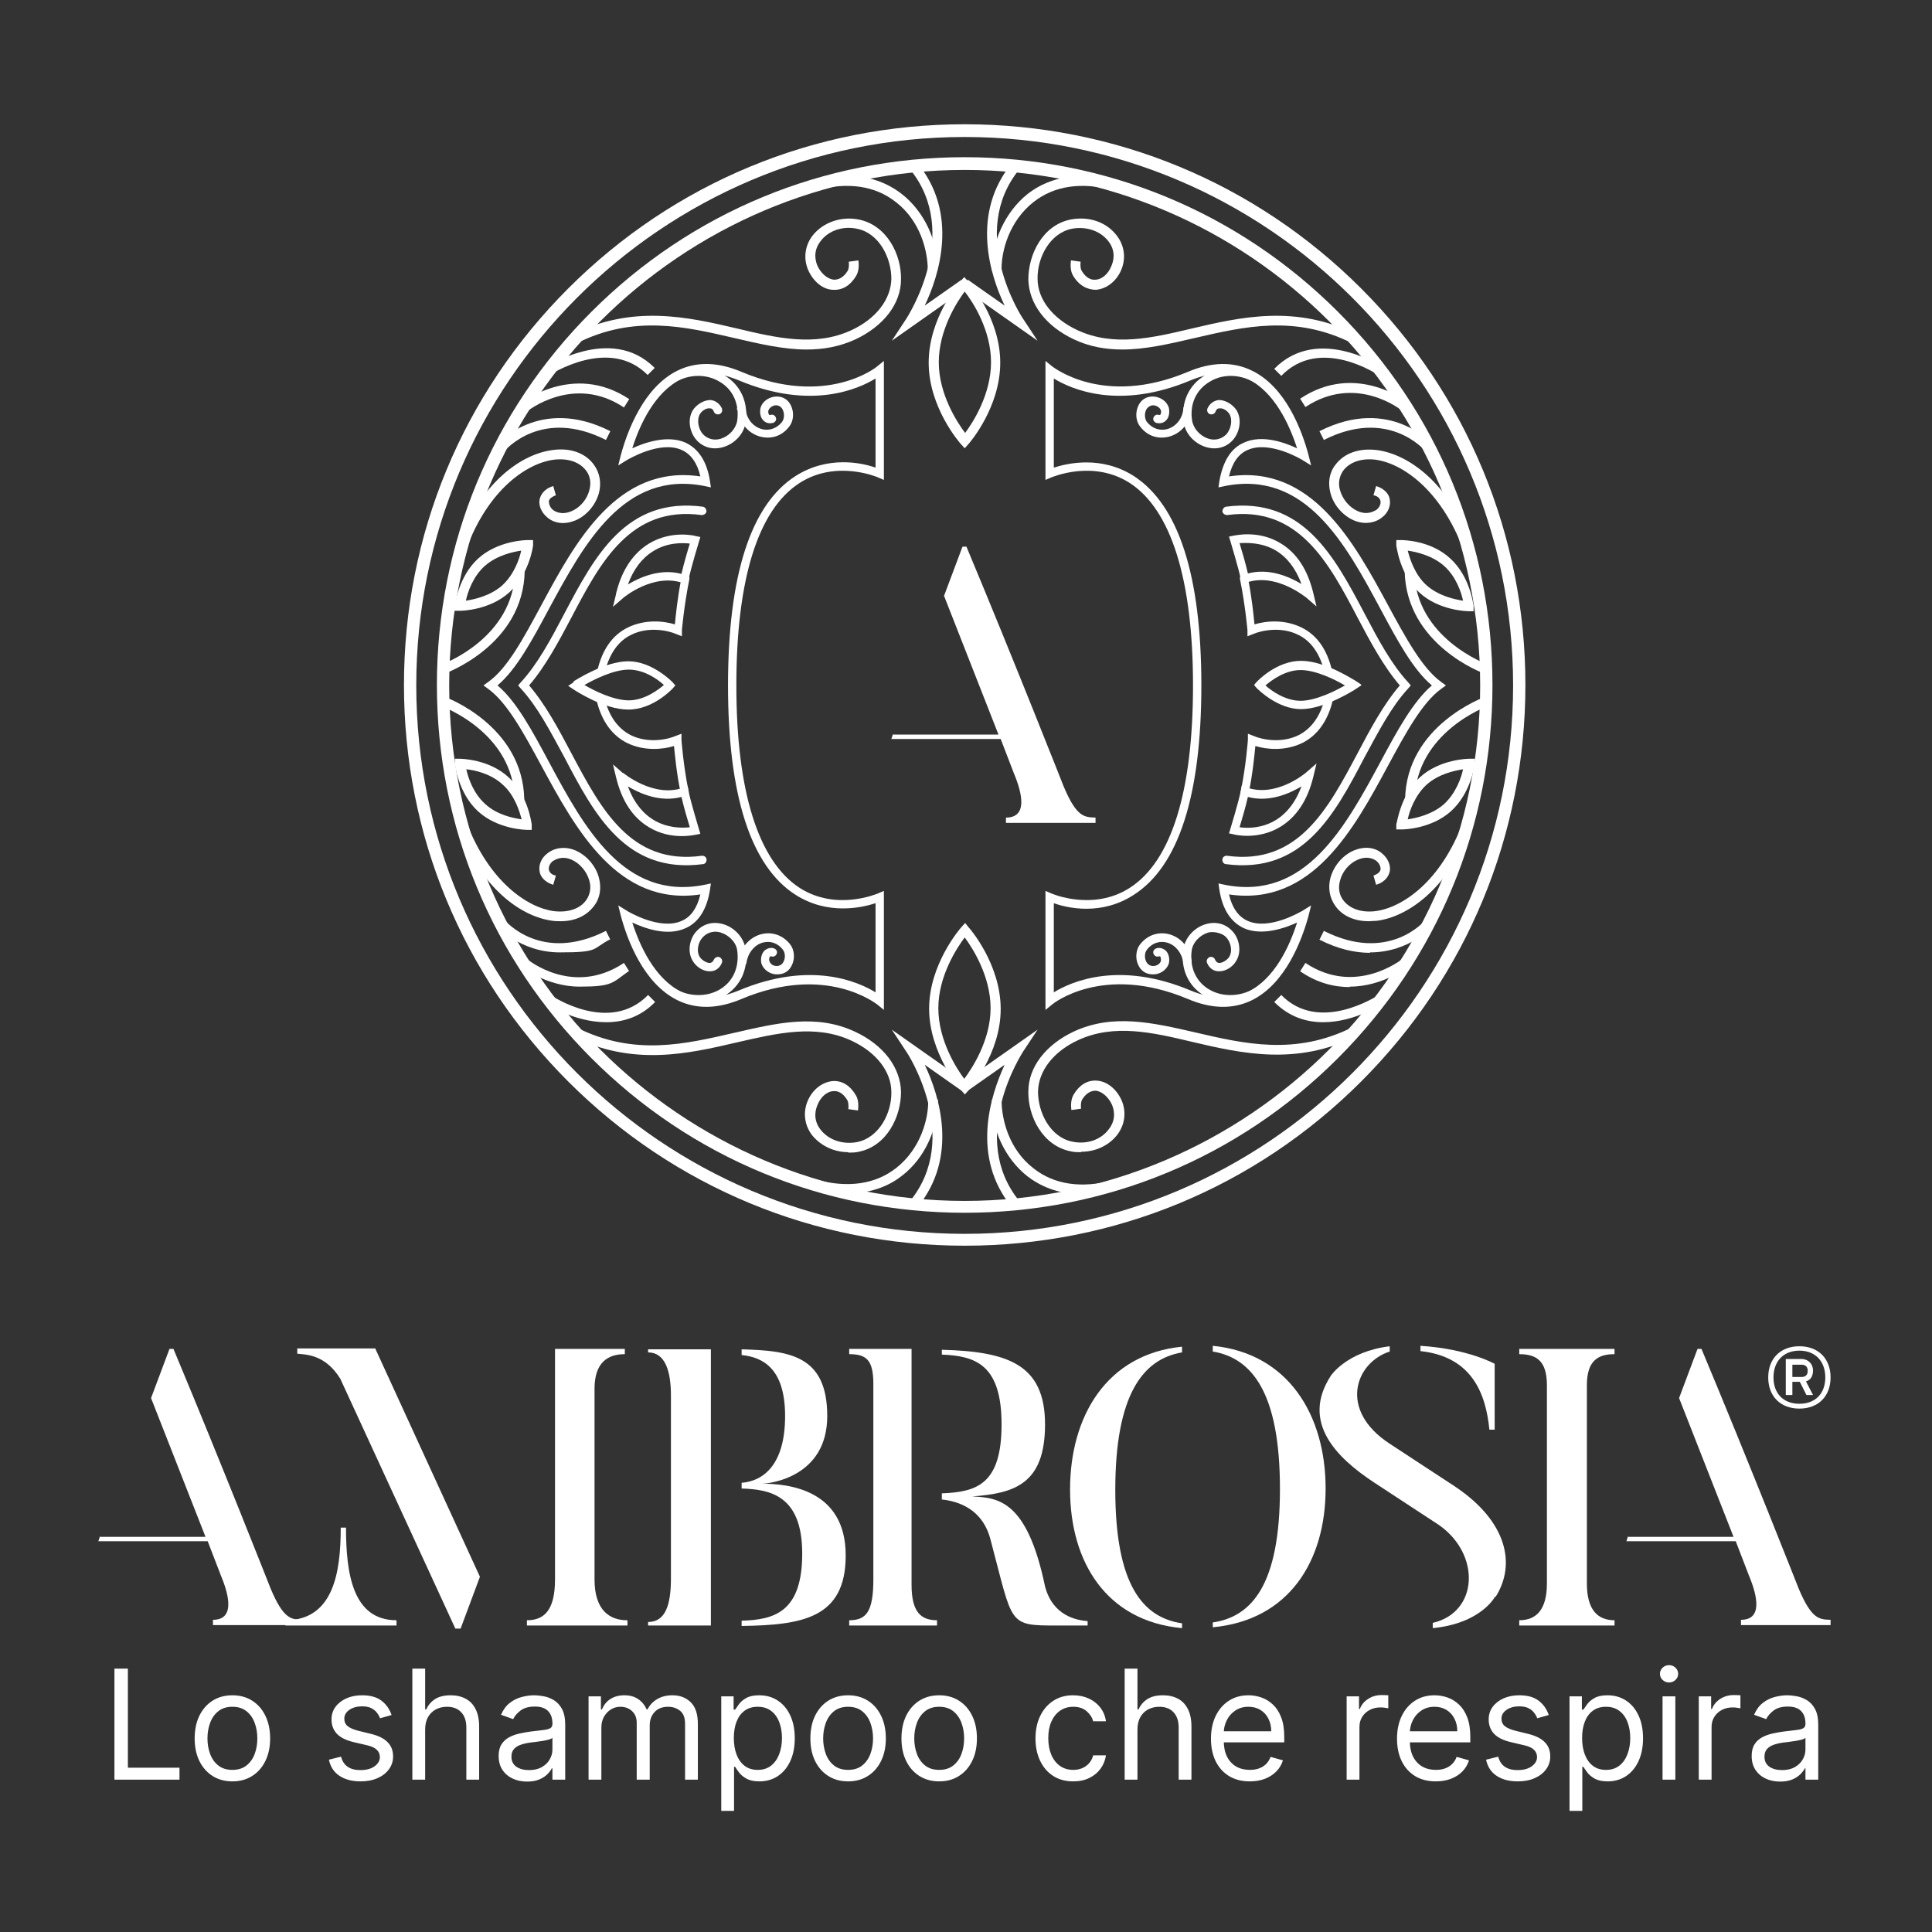 <svg xmlns="http://www.w3.org/2000/svg" fill="none" viewBox="0 0 440 440" height="440" width="440">
<rect x="0" y="0" width="440" height="440" fill="#333333" stroke="none"/>
<path fill="white" d="M213.5 61.6H211.3C211.3 57.1 209.6 50.3 204 46C199.3 42.3 193.1 41.4 185.9 43.3L185.3 41.1C195.2 38.4 201.7 41.3 205.4 44.2C210.5 48.2 213.7 55 213.5 61.6Z" clip-rule="evenodd" fill-rule="evenodd"></path>
<path fill="white" d="M203.1 77.6L206.4 72.6C206.5 72.4 219.2 53.1 207.2 38.5L208.9 37.1C218.4 48.6 213.9 62.7 210.6 69.6L219 63.7L220.3 65.5L203.1 77.6Z" clip-rule="evenodd" fill-rule="evenodd"></path>
<path fill="white" d="M225.9 61.6C225.8 55 229 48.2 234 44.2C237.7 41.3 244.1 38.5 254.1 41.1L253.5 43.3C246.3 41.4 240.1 42.3 235.4 46C229.9 50.3 228 57.1 228.1 61.6H225.9Z" clip-rule="evenodd" fill-rule="evenodd"></path>
<path fill="white" d="M236.3 77.6L219.1 65.5L220.4 63.7L228.8 69.6C225.5 62.7 221 48.6 230.5 37.1L232.2 38.5C220.2 53.1 232.8 72.4 233 72.6L236.3 77.6Z" clip-rule="evenodd" fill-rule="evenodd"></path>
<path fill="white" d="M101.3 153.4L100.6 151.3C100.8 151.3 117.1 145.3 117.3 129.9H119.5C119.3 146.9 101.5 153.3 101.3 153.4Z" clip-rule="evenodd" fill-rule="evenodd"></path>
<path fill="white" d="M106.2 125L104.1 124.2C109.6 109.6 118.9 103.4 125.8 102.5C129.9 101.9 133.4 103.2 135.3 105.9C136.6 107.7 137 110 136.4 112.3C135.6 115.1 133.6 117.4 131.1 118.5C128.7 119.5 126.3 119.3 124.6 117.8C123.3 116.7 122.6 115.1 122.9 113.7C123.1 112.9 123.7 111.4 126 110.7L126.6 112.8C126 113 125.2 113.4 125 114.1C125 114.7 125.2 115.5 125.9 116.1C126.4 116.5 127.9 117.4 130.2 116.4C132.1 115.6 133.7 113.7 134.2 111.7C134.7 110 134.4 108.4 133.5 107.2C132 105.2 129.3 104.3 126.1 104.7C120.1 105.5 111.3 111.3 106.2 125Z" clip-rule="evenodd" fill-rule="evenodd"></path>
<path fill="white" d="M103.5 139.2V137.9C103.7 137.6 104.4 131.3 108.9 127.2C113.4 123.1 119.8 123 120.1 123H121.4V124.2C121.4 124.5 120.5 130.8 116 134.9C111.5 139 105.1 139.1 104.8 139.1H103.5V139.2ZM118.7 125.4C116.7 125.7 113.1 126.5 110.4 128.9C107.7 131.3 106.5 134.9 106.1 136.8C108.1 136.5 111.7 135.7 114.4 133.3C117.1 130.8 118.3 127.3 118.7 125.4Z" clip-rule="evenodd" fill-rule="evenodd"></path>
<path fill="white" d="M219.7 102.1L218.9 101.2C218.6 100.9 211.5 92.8 211.5 82.6C211.5 72.4 218.5 64.3 218.8 64L219.6 63.1L220.4 64C220.7 64.3 227.8 72.4 227.8 82.6C227.8 92.8 220.8 100.9 220.5 101.2L219.7 102.1ZM219.7 66.4C217.9 68.8 213.8 75.2 213.8 82.5C213.8 89.8 218 96.2 219.8 98.6C221.6 96.2 225.7 89.8 225.7 82.5C225.7 75.2 221.6 68.8 219.7 66.4Z" clip-rule="evenodd" fill-rule="evenodd"></path>
<path fill="white" d="M192.9 272C190.6 272 188.1 271.7 185.4 270.9L186 268.7C193.2 270.6 199.4 269.7 204.1 266C209.6 261.7 211.5 254.9 211.4 250.4H213.6C213.7 256.9 210.6 263.8 205.5 267.7C202.9 269.8 198.8 271.8 193 271.8V272H192.9Z" clip-rule="evenodd" fill-rule="evenodd"></path>
<path fill="white" d="M208.9 275L207.2 273.6C219.2 259 206.6 239.7 206.4 239.5L203.1 234.5L220.3 246.6L219 248.4L210.6 242.5C213.9 249.4 218.4 263.5 208.9 275Z" clip-rule="evenodd" fill-rule="evenodd"></path>
<path fill="white" d="M246.5 272C240.7 272 236.6 269.9 234 267.9C228.9 263.9 225.7 257.1 225.9 250.5H228.1C228.1 255 229.8 261.8 235.4 266.1C240.1 269.8 246.3 270.7 253.5 268.8L254.1 271C251.3 271.8 248.8 272.1 246.6 272.1H246.5V272Z" clip-rule="evenodd" fill-rule="evenodd"></path>
<path fill="white" d="M230.5 275C221 263.5 225.6 249.4 228.8 242.5L220.4 248.4L219.1 246.6L236.3 234.5L233 239.5C232.9 239.7 220.2 259 232.2 273.6L230.5 275Z" clip-rule="evenodd" fill-rule="evenodd"></path>
<path fill="white" d="M219.7 249.2L218.9 248.3C218.6 248 211.6 239.8 211.6 229.7C211.6 219.6 218.7 211.4 219 211.1L219.8 210.2L220.6 211.2C220.9 211.5 227.9 219.6 227.9 229.8C227.9 240 220.8 248.1 220.5 248.4L219.7 249.3V249.2ZM219.7 213.5C217.9 215.9 213.7 222.3 213.7 229.6C213.7 236.9 217.8 243.3 219.6 245.7C221.4 243.3 225.6 236.9 225.6 229.6C225.6 222.3 221.5 215.9 219.7 213.5Z" clip-rule="evenodd" fill-rule="evenodd"></path>
<path fill="white" d="M183.7 79.6C178.4 79.6 172.9 78.3 167.3 77C156.1 74.4 144.4 71.6 131.3 78.2L130.3 76.2C144.1 69.3 156.7 72.2 167.8 74.8C177 77 185.7 79 193.9 75.2C199.5 72.6 202.9 68.2 203 63.5C203 58.7 200.2 53.1 195.2 52.1C192 51.4 188.7 52.5 186.9 54.9C185 57.3 185.8 59.7 186.2 60.6C187 62.3 188.5 63.6 190 63.7C191.5 63.7 192.5 62.6 193.1 61.6C193.3 61.2 193.4 60.4 193.3 59.6L195.5 59.3C195.6 60.1 195.7 61.6 195 62.8C193.7 65 191.9 66.1 189.8 66C187.5 66 185.3 64.2 184.1 61.6C182.9 58.9 183.3 55.9 185.1 53.6C187.5 50.6 191.6 49.2 195.6 50C202 51.3 205.3 58 205.2 63.6C205.2 69.2 201.2 74.3 194.8 77.3C191.1 79 187.4 79.6 183.7 79.6Z" clip-rule="evenodd" fill-rule="evenodd"></path>
<path fill="white" d="M125.2 85.6L123.9 83.8C124.1 83.8 139.1 73.7 149.1 83.8L147.5 85.4C138.7 76.5 125.3 85.4 125.1 85.4V85.6H125.2Z" clip-rule="evenodd" fill-rule="evenodd"></path>
<path fill="white" d="M119.8 93.7L118.4 92C118.4 92 130.4 82.3 143.3 90.9L142.1 92.8C130.6 85.1 120 93.7 119.9 93.8H119.8V93.7Z" clip-rule="evenodd" fill-rule="evenodd"></path>
<path fill="white" d="M114.8 102.7L113.1 101.3C113.1 101.3 122.8 90 139 98.2L138 100.2C123.4 92.8 115.2 102.4 114.8 102.8V102.7Z" clip-rule="evenodd" fill-rule="evenodd"></path>
<path fill="white" d="M338.1 153.4C337.9 153.4 320.2 146.9 319.9 130H322.1C322.3 145.3 338.6 151.3 338.8 151.3L338.1 153.4Z" clip-rule="evenodd" fill-rule="evenodd"></path>
<path fill="white" d="M333.2 125C328 111.3 319.2 105.5 313.3 104.7C310.1 104.3 307.4 105.2 305.9 107.2C305 108.5 304.7 110.1 305.2 111.7C305.8 113.8 307.4 115.6 309.2 116.4C311.5 117.4 312.9 116.4 313.5 116.1C314.2 115.5 314.5 114.8 314.4 114.1C314.2 113.3 313.5 112.9 312.8 112.8L313.4 110.7C315.7 111.4 316.4 112.9 316.5 113.7C316.8 115.2 316.1 116.8 314.8 117.8C313.1 119.2 310.6 119.5 308.3 118.5C305.8 117.4 303.7 115 303 112.3C302.4 110 302.7 107.7 304.1 105.9C306.1 103.2 309.5 102 313.6 102.5C320.5 103.4 329.8 109.6 335.3 124.2L333.2 125Z" clip-rule="evenodd" fill-rule="evenodd"></path>
<path fill="white" d="M335.8 139.2H334.5C334.2 139.2 327.8 139.1 323.3 135C318.8 130.9 318.1 124.6 318 124.3V123C317.9 123 319.1 123 319.1 123C319.4 123 325.8 123 330.3 127.2C334.8 131.3 335.5 137.6 335.6 137.9V139.2H335.8ZM320.6 125.4C321.1 127.3 322.2 130.9 324.9 133.3C327.6 135.7 331.2 136.5 333.2 136.8C332.8 134.9 331.6 131.3 328.9 128.9C326.2 126.5 322.6 125.7 320.6 125.4Z" clip-rule="evenodd" fill-rule="evenodd"></path>
<path fill="white" d="M255.7 79.6C251.9 79.6 248.2 79 244.6 77.3C238.2 74.3 234.3 69.2 234.2 63.6C234.2 58 237.4 51.3 243.8 50C247.9 49.2 251.9 50.5 254.3 53.6C256.1 55.9 256.5 58.9 255.3 61.6C254.2 64.1 252 65.8 249.6 66C247.6 66 245.7 65 244.4 62.8C243.7 61.7 243.8 60.1 243.9 59.3L246.1 59.6C246 60.5 246.1 61.2 246.3 61.6C246.9 62.6 247.9 63.8 249.4 63.7C250.9 63.7 252.4 62.4 253.1 60.6C253.5 59.7 254.3 57.3 252.4 54.9C250.5 52.5 247.3 51.5 244.1 52.1C239.1 53.1 236.2 58.7 236.3 63.5C236.3 68.2 239.8 72.6 245.4 75.2C253.6 79 262.3 77 271.5 74.8C282.6 72.2 295.2 69.3 309 76.2L308 78.2C294.9 71.6 283.3 74.4 272 77C266.4 78.3 260.9 79.6 255.6 79.6H255.7Z" clip-rule="evenodd" fill-rule="evenodd"></path>
<path fill="white" d="M314.2 85.6C313.6 85.2 300.6 76.5 291.8 85.6L290.2 84C300.3 73.7 315.3 83.8 315.4 84L314.1 85.8V85.6H314.2Z" clip-rule="evenodd" fill-rule="evenodd"></path>
<path fill="white" d="M319.5 93.7C319.1 93.3 308.8 85.1 297.3 92.7L296.1 90.8C309 82.2 320.8 91.8 321 91.9L319.6 93.6L319.5 93.7Z" clip-rule="evenodd" fill-rule="evenodd"></path>
<path fill="white" d="M325.5 102L326.4 101.3C326.3 101.3 316.7 90 300.5 98.2L301.5 100.2C316.1 92.8 324.3 102.4 324.7 102.8L325.6 102.1H325.5V102Z" clip-rule="evenodd" fill-rule="evenodd"></path>
<path fill="white" d="M117.2 182.2C117 166.8 100.7 160.9 100.5 160.8L101.2 158.7C101.4 158.7 119.1 165.2 119.4 182.1H117.2V182.2Z" clip-rule="evenodd" fill-rule="evenodd"></path>
<path fill="white" d="M127.7 209.8C127.1 209.8 126.5 209.8 125.8 209.7C118.9 208.8 109.6 202.6 104.1 188L106.2 187.2C111.4 200.9 120.2 206.7 126.1 207.5C129.3 207.9 132.1 207 133.5 205C134.4 203.7 134.7 202.1 134.2 200.5C133.6 198.4 132 196.6 130.2 195.8C127.9 194.8 126.5 195.8 125.9 196.1C125.2 196.7 124.9 197.4 125 198.1C125.2 198.9 125.9 199.3 126.6 199.4L126 201.5C123.7 200.8 123 199.3 122.9 198.5C122.6 197 123.3 195.4 124.6 194.4C126.3 193 128.8 192.7 131.1 193.7C133.6 194.8 135.7 197.2 136.4 199.9C137 202.2 136.7 204.5 135.3 206.3C133.6 208.6 130.9 209.8 127.7 209.8Z" clip-rule="evenodd" fill-rule="evenodd"></path>
<path fill="white" d="M121.4 189H120.1C119.8 189 113.4 188.9 108.9 184.8C104.4 180.7 103.7 174.4 103.6 174.1V172.8H104.7C105 172.8 111.4 172.9 115.8 177C120.3 181.1 121 187.4 121.1 187.7V189H121.4ZM106.2 175.2C106.6 177.1 107.8 180.7 110.5 183.1C113.2 185.6 116.8 186.3 118.8 186.6C118.3 184.7 117.2 181.1 114.5 178.7C111.8 176.2 108.2 175.4 106.2 175.2Z" clip-rule="evenodd" fill-rule="evenodd"></path>
<path fill="white" d="M193.2 262.4C190 262.4 187 261 185 258.6C183.2 256.3 182.8 253.3 184 250.6C185.1 248.1 187.3 246.4 189.7 246.2C191.8 246.1 193.6 247.2 194.9 249.4C195.6 250.5 195.5 252.1 195.4 252.9L193.2 252.6C193.3 251.8 193.2 251 193 250.6C192.4 249.6 191.4 248.4 189.9 248.5C188.4 248.5 186.9 249.8 186.2 251.6C185.8 252.5 185 254.9 186.9 257.3C188.8 259.7 192 260.7 195.2 260.1C200.2 259.1 203.1 253.5 203 248.7C203 244 199.5 239.6 193.9 237C185.7 233.2 177 235.3 167.8 237.4C156.7 240 144.1 242.9 130.3 236L131.3 234C144.4 240.6 156 237.8 167.3 235.2C176.9 233 185.9 230.8 194.8 235C201.2 238 205.1 243.1 205.2 248.7C205.2 254.3 202 261 195.6 262.3C194.8 262.5 194 262.5 193.2 262.5V262.4Z" clip-rule="evenodd" fill-rule="evenodd"></path>
<path fill="white" d="M138 232.8C130.6 232.8 124 228.4 123.9 228.3L125.2 226.5C125.8 226.9 138.8 235.6 147.6 226.6L149.2 228.2C145.8 231.7 141.8 232.8 138.1 232.8H138Z" clip-rule="evenodd" fill-rule="evenodd"></path>
<path fill="white" d="M143.3 221.2L142.1 219.3C130.6 227 120.3 218.7 119.9 218.3L118.5 220C118.5 220 124.3 224.7 132 224.7C139.7 224.7 139.4 223.8 143.3 221.1V221.2Z" clip-rule="evenodd" fill-rule="evenodd"></path>
<path fill="white" d="M139 214L138 212C123.4 219.4 115.2 209.9 114.8 209.4L113.1 210.8C113.1 210.8 118.3 216.9 127.5 216.9C136.7 216.9 134.7 216.1 139 213.9V214Z" clip-rule="evenodd" fill-rule="evenodd"></path>
<path fill="white" d="M322.2 182.2H320C320.2 165.2 338 158.8 338.2 158.7L338.9 160.8C338.7 160.8 322.4 166.8 322.2 182.2Z" clip-rule="evenodd" fill-rule="evenodd"></path>
<path fill="white" d="M311.7 209.8C308.5 209.8 305.7 208.6 304.1 206.3C302.8 204.5 302.4 202.2 303 199.9C303.8 197.1 305.8 194.8 308.3 193.7C310.7 192.7 313.1 192.9 314.8 194.4C316.1 195.5 316.8 197.1 316.5 198.5C316.3 199.3 315.7 200.8 313.4 201.5L312.8 199.4C313.4 199.2 314.2 198.8 314.4 198.1C314.5 197.5 314.2 196.7 313.5 196.1C313 195.7 311.5 194.8 309.2 195.8C307.3 196.6 305.7 198.5 305.2 200.5C304.7 202.2 305 203.8 305.9 205C307.4 207 310.1 207.9 313.3 207.5C319.3 206.7 328.1 200.9 333.2 187.2L335.3 188C329.8 202.6 320.5 208.8 313.6 209.7C313 209.7 312.3 209.8 311.7 209.8Z" clip-rule="evenodd" fill-rule="evenodd"></path>
<path fill="white" d="M318 189V187.7C318.2 187.4 318.9 181.1 323.4 177C327.9 172.9 334.3 172.8 334.6 172.8H335.9V174C335.8 174.3 335 180.6 330.5 184.7C326 188.8 319.6 188.9 319.3 188.9H318V189ZM333.2 175.2C331.2 175.5 327.6 176.3 324.9 178.7C322.2 181.2 321 184.7 320.6 186.6C322.6 186.3 326.2 185.5 328.9 183.1C331.6 180.6 332.8 177.1 333.2 175.2Z" clip-rule="evenodd" fill-rule="evenodd"></path>
<path fill="white" d="M246.2 262.4C245.4 262.4 244.6 262.4 243.8 262.2C237.4 260.9 234.1 254.2 234.2 248.6C234.2 243 238.2 237.9 244.6 234.9C253.5 230.8 262.5 232.9 272.1 235.1C283.3 237.7 295 240.5 308.1 233.9L309.1 235.9C295.3 242.8 282.7 239.9 271.6 237.3C262.4 235.1 253.7 233.1 245.5 236.9C239.9 239.5 236.5 243.9 236.4 248.6C236.4 253.4 239.2 259 244.2 260C247.5 260.7 250.7 259.6 252.5 257.2C254.4 254.8 253.6 252.4 253.2 251.5C252.4 249.8 250.9 248.5 249.5 248.4C248 248.4 247 249.5 246.4 250.5C246.2 250.9 246.1 251.7 246.2 252.5L244 252.8C243.9 252 243.8 250.5 244.5 249.3C245.8 247.1 247.6 246 249.7 246.1C252 246.2 254.2 247.9 255.4 250.5C256.6 253.2 256.2 256.2 254.4 258.5C252.5 260.9 249.5 262.3 246.3 262.3L246.2 262.4Z" clip-rule="evenodd" fill-rule="evenodd"></path>
<path fill="white" d="M301.3 232.8C297.5 232.8 293.6 231.6 290.2 228.2L291.8 226.6C300.5 235.5 313.6 226.8 314.2 226.5L315.5 228.3C315.4 228.3 308.8 232.8 301.4 232.8H301.3Z" clip-rule="evenodd" fill-rule="evenodd"></path>
<path fill="white" d="M307.4 224.8C303.9 224.8 300 223.9 296.1 221.2L297.3 219.3C308.8 227 319.4 218.4 319.5 218.3L320.9 220C320.9 220 315.1 224.7 307.4 224.7V224.8Z" clip-rule="evenodd" fill-rule="evenodd"></path>
<path fill="white" d="M312 217C308.7 217 304.8 216.2 300.5 214L301.5 212C316.1 219.4 324.4 209.9 324.7 209.4L326.4 210.8C326.4 210.8 321.2 216.9 312 216.9V217Z" clip-rule="evenodd" fill-rule="evenodd"></path>
<path fill="white" d="M271.4 93.1C271.1 96.2 269.1 98.6 266.4 99.4C263.9 100.1 261.4 99.4 259.7 97.2C258.7 96 258.5 94.1 259.2 92.5C259.8 91.1 261 90.3 262.5 90.3C264 90.3 265.7 91.2 266.2 92.9C266.4 93.8 266.3 95.1 265.5 95.8C264.9 96.4 264.1 96.5 263.3 96.3C262.8 96.1 262.5 95.6 262.7 95.1C262.9 94.6 263.4 94.3 263.9 94.5H264.2C264.4 94.3 264.5 93.8 264.4 93.5C264.2 92.8 263.3 92.3 262.6 92.3C261.9 92.3 261.2 92.9 261 93.4C260.6 94.3 260.7 95.4 261.2 96.1C262.4 97.6 264.2 98.2 265.9 97.7C267.9 97.1 269.3 95.3 269.5 93.1C269.5 92.6 270 92.2 270.6 92.3C271.1 92.3 271.4 92.8 271.4 93.3V93.1Z" clip-rule="evenodd" fill-rule="evenodd"></path>
<path fill="white" d="M303.5 159.4V159.6C302.4 164.2 300 167.5 296.6 169.2C292.7 171.1 288.5 170.7 285.9 169.9C285.7 171.9 285.3 176.2 284.4 180.5C284.3 181 283.8 181.4 283.3 181.2C282.8 181 282.4 180.6 282.6 180.1C283.8 174.2 284.2 168.5 284.2 168.5V167.1L285.5 167.6C287.3 168.4 291.8 169.4 295.8 167.4C298.7 165.9 300.7 163.1 301.7 159.1C301.8 158.6 302.3 158.3 302.9 158.4C303.3 158.5 303.6 158.9 303.6 159.3L303.5 159.4Z" clip-rule="evenodd" fill-rule="evenodd"></path>
<path fill="white" d="M303.5 152.7C303.5 153.1 303.2 153.5 302.8 153.6C302.3 153.7 301.8 153.4 301.6 152.9C300.6 148.9 298.6 146 295.7 144.6C291.8 142.6 287.2 143.6 285.4 144.4L284.1 144.9V143.5C284.1 143.5 283.6 137.8 282.4 131.9C282.3 131.4 282.6 130.9 283.1 130.8C283.6 130.7 284.1 131 284.2 131.6C285.1 136 285.5 140.2 285.7 142.2C288.3 141.4 292.5 141 296.4 142.9C299.9 144.6 302.2 147.9 303.3 152.5V152.7H303.5Z" clip-rule="evenodd" fill-rule="evenodd"></path>
<path fill="white" d="M271.4 219.1C271.4 219.6 271 220 270.6 220.1C270.1 220.1 269.6 219.8 269.5 219.3C269.2 217.1 267.8 215.3 265.9 214.7C264.2 214.2 262.4 214.7 261.2 216.3C260.7 216.9 260.6 218.1 261 218.9C261.2 219.4 261.7 220 262.6 220C263.5 220 264.2 219.5 264.4 218.8C264.4 218.5 264.4 218 264.2 217.8H263.9C263.4 218 262.9 217.7 262.7 217.2C262.5 216.7 262.8 216.2 263.3 216C264.1 215.7 264.9 216 265.5 216.5C266.3 217.3 266.4 218.6 266.2 219.4C265.7 221 264 222 262.5 221.9C261 221.9 259.8 221.1 259.2 219.7C258.5 218.2 258.7 216.2 259.7 215C261.4 212.9 263.9 212.1 266.4 212.8C269.1 213.6 271.1 216 271.4 219V219.1Z" clip-rule="evenodd" fill-rule="evenodd"></path>
<path fill="white" d="M299.8 174L299.1 176.9C297.8 182.3 295.2 186.1 291.6 188.3C286.5 191.4 281.1 190.1 280.9 190L279.9 189.8L280.2 188.8C280.2 188.8 282.1 182.6 282.6 180L282.8 178.9L283.8 179.3C290.6 181.8 297.4 176 297.5 175.9L299.8 173.9V174ZM282.3 188.4C285.1 188.8 292.8 188.8 296.4 179.1C293.7 180.7 289.1 182.8 284.2 181.5C283.7 183.7 282.8 186.8 282.3 188.4Z" clip-rule="evenodd" fill-rule="evenodd"></path>
<path fill="white" d="M310 156.1L308.8 156.9C308.5 157.1 301.7 161.5 296.3 161.5C290.9 161.5 286.4 156.9 286.2 156.7L285.6 156L286.2 155.3C286.4 155.1 290.7 150.5 296.3 150.5C301.9 150.5 308.5 155 308.8 155.1L310 155.9V156.1ZM288.2 156.1C289.5 157.3 292.7 159.6 296.2 159.6C299.7 159.6 304.2 157.3 306.3 156.1C304.1 154.8 299.7 152.6 296.2 152.6C292.7 152.6 289.6 154.9 288.2 156.1Z" clip-rule="evenodd" fill-rule="evenodd"></path>
<path fill="white" d="M288.1 225.2C288.1 225.5 288 225.8 287.7 226C283.6 228.9 278.3 229.3 274.3 226.8C270.6 224.6 268.8 220.6 269.5 216.1C269.9 213.6 271.9 211.3 274.5 210.5C276.8 209.8 279 210.3 280.6 212C282.2 213.6 282.9 216.7 281.5 218.9C280.8 220.1 279.2 221.3 277.5 221.2C276.4 221.2 275.4 220.5 274.9 219.3C274.7 218.8 274.9 218.3 275.4 218C275.9 217.8 276.5 218 276.7 218.5C277 219.2 277.4 219.3 277.7 219.3C278.4 219.3 279.4 218.7 279.9 218C280.8 216.6 280.3 214.5 279.2 213.4C278.1 212.3 276 212.1 275.1 212.4C273.2 213 271.6 214.7 271.4 216.5C270.9 220.2 272.3 223.5 275.3 225.3C278.6 227.3 283.1 227 286.5 224.6C286.9 224.3 287.5 224.4 287.8 224.8C287.9 225 288 225.2 288 225.4V225.2H288.1Z" clip-rule="evenodd" fill-rule="evenodd"></path>
<path fill="white" d="M288.1 86.9C288.1 87.1 288.1 87.3 287.9 87.5C287.6 87.9 287 88 286.6 87.7C283.1 85.2 278.7 84.9 275.4 87C272.4 88.8 270.9 92.1 271.5 95.8C271.8 97.6 273.3 99.3 275.2 99.9C276.1 100.2 277.8 100.4 279.3 98.9C280.3 97.8 280.8 95.7 280 94.3C279.5 93.5 278.5 92.9 277.8 93C277.5 93 277.1 93 276.8 93.8C276.6 94.3 276 94.5 275.5 94.3C275 94.1 274.8 93.5 275 93C275.5 91.9 276.5 91.2 277.6 91.1C279.2 91.1 280.8 92.2 281.6 93.4C283 95.7 282.2 98.7 280.7 100.3C279.1 102 276.9 102.5 274.6 101.8C272 101 269.9 98.7 269.6 96.2C268.9 91.7 270.7 87.7 274.4 85.5C278.4 83.1 283.7 83.4 287.8 86.3C288.1 86.5 288.2 86.8 288.2 87.1V86.9H288.1Z" clip-rule="evenodd" fill-rule="evenodd"></path>
<path fill="white" d="M321.3 156.1L320.7 156.8C316.9 160.9 314 166.5 310.8 172.4C303.9 185.6 296.7 199.1 279.2 196.8C278.7 196.8 278.3 196.2 278.4 195.7C278.4 195.2 279 194.8 279.5 194.9C295.7 197.1 302.5 184.1 309.2 171.5C312.1 166 315.1 160.4 318.8 156.1C315.1 151.8 312.1 146.2 309.2 140.7C302.6 128.1 295.7 115.1 279.5 117.3C279 117.3 278.5 117 278.4 116.5C278.4 116 278.7 115.5 279.2 115.4C296.7 113.1 303.9 126.7 310.8 139.8C313.9 145.7 316.9 151.3 320.7 155.4L321.3 156.1Z" clip-rule="evenodd" fill-rule="evenodd"></path>
<path fill="white" d="M299.8 138.1L297.5 136.1C297.4 136.1 290.6 130.3 283.8 132.7L282.8 133.1L282.6 132C282.1 129.4 280.2 123.3 280.2 123.2L279.9 122.2L280.9 122C281.1 122 286.5 120.6 291.6 123.7C295.3 125.9 297.8 129.7 299.1 135.1L299.8 138V138.1ZM284.2 130.6C289.1 129.3 293.7 131.4 296.4 133C295.1 129.5 293.2 127 290.6 125.4C287.4 123.5 284 123.6 282.3 123.7C282.8 125.3 283.7 128.4 284.2 130.6Z" clip-rule="evenodd" fill-rule="evenodd"></path>
<path fill="white" d="M329.3 156.1L328.2 156.9C323.9 160 320.1 167 316.1 174.4C308.4 188.7 298.8 206.5 279.9 203.7C280.6 206.8 282.1 208.8 284.1 209.7C289.1 212 296.4 207.5 296.5 207.5L298.6 206.2L298 208.6C296.5 214.1 292.8 224 285.1 227.8C280.8 229.9 275.9 229.8 270.5 227.5C251.2 219.4 239.8 228.6 239.7 228.7L238.1 230V202.9L239.5 203.5C239.5 203.5 248.9 207.6 257.3 202.2C266.8 196.1 271.7 180.2 271.7 156.1C271.7 132 266.7 116.1 257.3 110C248.9 104.6 239.6 108.7 239.5 108.7L238.1 109.3V82.2L239.7 83.5C239.8 83.5 251.2 92.8 270.5 84.7C275.9 82.4 280.8 82.3 285.1 84.4C292.8 88.1 296.5 98 298 103.6L298.6 106L296.5 104.7C296.5 104.7 289.1 100.2 284.1 102.5C282 103.4 280.6 105.5 279.9 108.5C298.7 105.7 308.3 123.4 316.1 137.8C320.1 145.2 323.9 152.2 328.2 155.3L329.3 156.1ZM277.5 201.2L278.9 201.5C297.3 205.2 306.4 188.3 314.4 173.5C318.2 166.4 321.8 159.8 326.1 156.1C321.8 152.5 318.2 145.8 314.4 138.7C306.4 123.8 297.3 107 278.9 110.7L277.5 111L277.7 109.6C278.5 105.1 280.3 102.1 283.3 100.8C287.5 98.9 292.6 100.8 295.4 102.1C293.7 96.8 290.3 89.3 284.2 86.3C280.4 84.5 276.1 84.6 271.2 86.6C254.8 93.5 243.9 88.6 240 86.2V106.5C243.1 105.5 250.8 103.7 258.2 108.4C268.4 115 273.6 131 273.6 156.1C273.6 181.2 268.4 197.3 258.2 203.8C250.8 208.6 243.1 206.8 240 205.7V226C243.9 223.6 254.8 218.7 271.2 225.6C276.1 227.6 280.4 227.8 284.2 225.9C290.3 222.9 293.7 215.5 295.4 210.1C292.6 211.4 287.4 213.2 283.3 211.4C280.3 210 278.4 207.1 277.7 202.6L277.5 201.2Z" clip-rule="evenodd" fill-rule="evenodd"></path>
<path fill="white" d="M168 93.1C168.3 96.2 170.3 98.6 173 99.4C175.5 100.1 178 99.4 179.7 97.2C180.7 96 180.9 94.1 180.2 92.5C179.6 91.1 178.4 90.3 176.9 90.3C175.4 90.3 173.7 91.2 173.2 92.9C173 93.8 173.1 95.1 173.9 95.8C174.5 96.4 175.3 96.5 176.1 96.3C176.6 96.1 176.9 95.6 176.7 95.1C176.5 94.6 176 94.3 175.5 94.5H175.2C175 94.3 174.9 93.8 175 93.5C175.2 92.8 176.1 92.3 176.7 92.3C177.6 92.3 178.1 92.9 178.3 93.4C178.7 94.3 178.6 95.4 178.1 96.1C176.9 97.6 175.1 98.2 173.4 97.7C171.4 97.1 170 95.3 169.8 93.1C169.8 92.6 169.3 92.2 168.7 92.3C168.2 92.3 167.8 92.8 167.8 93.3L168 93.1Z" clip-rule="evenodd" fill-rule="evenodd"></path>
<path fill="white" d="M135.9 159.4V159.6C137 164.2 139.4 167.5 142.8 169.2C146.7 171.1 150.9 170.7 153.5 169.9C153.7 171.9 154.1 176.2 155 180.5C155.1 181 155.6 181.4 156.1 181.2C156.6 181.1 157 180.6 156.8 180.1C155.6 174.2 155.2 168.5 155.2 168.5V167.1L153.9 167.6C152.1 168.4 147.6 169.4 143.6 167.4C140.7 165.9 138.7 163.1 137.7 159.1C137.6 158.6 137.1 158.3 136.5 158.4C136.1 158.5 135.8 158.9 135.8 159.3H135.9V159.4Z" clip-rule="evenodd" fill-rule="evenodd"></path>
<path fill="white" d="M135.9 152.7C135.9 153.1 136.2 153.5 136.6 153.6C137.1 153.7 137.6 153.4 137.8 152.9C138.8 148.9 140.8 146 143.7 144.6C147.6 142.6 152.2 143.6 154 144.4L155.3 144.9V143.5C155.3 143.5 155.8 137.8 157 131.9C157.1 131.4 156.8 130.9 156.3 130.8C155.8 130.7 155.3 131 155.2 131.6C154.3 136 153.9 140.2 153.7 142.2C151.1 141.4 146.9 141 143 142.9C139.5 144.6 137.2 147.9 136.1 152.5V152.7H135.9Z" clip-rule="evenodd" fill-rule="evenodd"></path>
<path fill="white" d="M168 219.1C168 219.6 168.4 220 168.9 220.1C169.4 220.1 169.9 219.8 170 219.3C170.3 217.1 171.7 215.3 173.6 214.7C175.3 214.2 177.1 214.7 178.3 216.3C178.8 216.9 178.9 218.1 178.5 218.9C178.3 219.4 177.8 220 176.9 220C176 220 175.4 219.5 175.2 218.8C175.1 218.5 175.2 218 175.4 217.8H175.7C176.2 218 176.7 217.7 176.9 217.2C177.1 216.7 176.8 216.2 176.3 216C175.5 215.7 174.7 216 174.1 216.5C173.3 217.3 173.2 218.6 173.4 219.4C173.9 221 175.6 222 177.1 221.9C178.6 221.9 179.8 221.1 180.4 219.7C181.1 218.2 180.9 216.2 179.9 215C178.2 212.9 175.7 212.1 173.2 212.8C170.5 213.6 168.5 216 168.2 219H168V219.1Z" clip-rule="evenodd" fill-rule="evenodd"></path>
<path fill="white" d="M141.9 176C141.9 176 148.8 181.8 155.6 179.4L156.6 179L156.8 180.1C157.3 182.7 159.2 188.8 159.2 188.9L159.5 189.9L158.5 190.1C158.3 190.1 152.9 191.5 147.8 188.4C144.1 186.2 141.6 182.4 140.3 177L139.6 174.1L141.9 176.1V176ZM155.2 181.5C150.3 182.8 145.7 180.7 143 179.1C146.6 188.8 154.3 188.7 157.1 188.4C156.6 186.8 155.7 183.7 155.2 181.5Z" clip-rule="evenodd" fill-rule="evenodd"></path>
<path fill="white" d="M130.6 155.2C130.9 155 137.7 150.6 143.1 150.6C148.5 150.6 153 155.2 153.2 155.4L153.8 156.1L153.2 156.8C153 157 148.7 161.6 143.1 161.6C137.5 161.6 130.9 157.2 130.6 157L129.4 156.2L130.6 155.4V155.2ZM143.2 152.5C139.7 152.5 135.2 154.8 133.1 156C135.3 157.3 139.7 159.5 143.2 159.5C146.7 159.5 149.8 157.2 151.2 156C149.9 154.8 146.8 152.5 143.2 152.5Z" clip-rule="evenodd" fill-rule="evenodd"></path>
<path fill="white" d="M151.2 225.2C151.2 225.5 151.3 225.8 151.6 226C155.7 228.9 161 229.3 165 226.8C168.7 224.6 170.5 220.6 169.8 216.1C169.4 213.6 167.4 211.3 164.8 210.5C162.5 209.8 160.3 210.3 158.7 212C157.1 213.6 156.4 216.7 157.8 218.9C158.5 220.1 160.1 221.3 161.8 221.2C162.9 221.2 163.9 220.5 164.4 219.3C164.6 218.8 164.4 218.3 163.9 218C163.4 217.8 162.9 218 162.6 218.5C162.3 219.2 161.9 219.3 161.6 219.3C160.9 219.3 159.9 218.7 159.4 218C158.5 216.6 159 214.5 160.1 213.4C161.6 211.9 163.3 212.1 164.2 212.4C166.1 213 167.7 214.7 167.9 216.5C168.4 220.2 167 223.5 164 225.3C160.7 227.3 156.2 227 152.7 224.6C152.3 224.3 151.7 224.4 151.4 224.8C151.3 225 151.2 225.2 151.2 225.4V225.2Z" clip-rule="evenodd" fill-rule="evenodd"></path>
<path fill="white" d="M151.2 86.9C151.2 87.1 151.2 87.3 151.4 87.5C151.7 87.9 152.3 88 152.7 87.7C156.2 85.2 160.6 84.9 164 87C167 88.8 168.4 92.1 167.9 95.8C167.6 97.6 166.1 99.3 164.2 99.9C163.3 100.2 161.6 100.4 160.1 98.9C159.1 97.8 158.6 95.7 159.4 94.3C159.9 93.5 160.9 92.9 161.6 93C161.9 93 162.3 93 162.6 93.8C162.8 94.3 163.4 94.5 163.9 94.3C164.4 94.1 164.6 93.5 164.4 93C163.9 91.9 162.9 91.2 161.8 91.1C160.2 91.1 158.6 92.2 157.8 93.4C156.4 95.7 157.2 98.7 158.7 100.3C160.3 102 162.5 102.5 164.8 101.8C167.4 101 169.5 98.7 169.8 96.2C170.5 91.7 168.7 87.7 165 85.5C161 83.1 155.7 83.4 151.6 86.3C151.3 86.5 151.2 86.8 151.2 87.1V86.9Z" clip-rule="evenodd" fill-rule="evenodd"></path>
<path fill="white" d="M118 156.1L118.6 156.8C122.4 160.9 125.3 166.5 128.5 172.4C135.4 185.6 142.6 199.1 160.1 196.8C160.6 196.8 161 196.2 160.9 195.7C160.9 195.2 160.3 194.8 159.8 194.9C143.6 197.1 136.8 184.1 130.1 171.5C127.2 166 124.2 160.4 120.5 156.1C124.2 151.8 127.2 146.2 130.1 140.7C136.7 128.1 143.6 115.1 159.8 117.3C160.3 117.3 160.8 117 160.9 116.5C160.9 116 160.6 115.5 160.1 115.4C142.6 113.1 135.4 126.7 128.5 139.8C125.4 145.7 122.4 151.3 118.6 155.4L118 156.1Z" clip-rule="evenodd" fill-rule="evenodd"></path>
<path fill="white" d="M140.3 135.2C141.6 129.8 144.2 126 147.8 123.8C152.9 120.7 158.3 122 158.5 122.1L159.5 122.3L159.2 123.3C159.2 123.3 157.3 129.5 156.8 132.1L156.6 133.2L155.6 132.8C148.8 130.4 142 136.1 141.9 136.2L139.6 138.2L140.3 135.3V135.2ZM157.1 123.8C155.5 123.6 152 123.5 148.8 125.5C146.2 127.1 144.3 129.6 143 133.1C145.7 131.5 150.3 129.4 155.2 130.7C155.7 128.5 156.6 125.4 157.1 123.8Z" clip-rule="evenodd" fill-rule="evenodd"></path>
<path fill="white" d="M111.2 155.3C115.6 152.2 119.3 145.2 123.3 137.8C131 123.5 140.6 105.7 159.5 108.5C158.8 105.4 157.3 103.4 155.3 102.5C150.3 100.2 143 104.7 142.9 104.7L140.8 106L141.4 103.6C142.9 98.1 146.6 88.2 154.3 84.4C158.6 82.3 163.5 82.4 168.9 84.7C188.2 92.8 199.6 83.6 199.7 83.5L201.3 82.2V109.3L199.9 108.7C199.9 108.7 190.5 104.6 182.1 110C172.6 116.1 167.7 132 167.7 156.1C167.7 180.2 172.7 196.1 182.1 202.2C190.5 207.6 199.8 203.5 199.9 203.5L201.3 202.9V230L199.7 228.7C199.6 228.7 188.2 219.4 168.9 227.5C163.5 229.8 158.6 229.9 154.3 227.8C146.6 224 142.9 214.2 141.4 208.6L140.8 206.2L142.9 207.5C142.9 207.5 150.3 212 155.3 209.7C157.4 208.8 158.8 206.7 159.5 203.7C140.7 206.5 131.1 188.8 123.3 174.4C119.3 167 115.5 160 111.2 156.9L110.1 156.1L111.2 155.3ZM161.7 202.6C161 207.1 159.1 210.1 156.1 211.4C151.9 213.3 146.8 211.4 144 210.1C145.7 215.4 149.1 222.9 155.2 225.9C159 227.7 163.3 227.6 168.2 225.6C184.6 218.7 195.5 223.6 199.4 226V205.7C196.3 206.7 188.6 208.5 181.2 203.8C171 197.3 165.8 181.2 165.8 156.1C165.8 131 171 114.9 181.2 108.4C188.6 103.7 196.3 105.4 199.4 106.5V86.2C195.5 88.6 184.6 93.5 168.2 86.6C163.3 84.6 159 84.4 155.2 86.3C149.1 89.3 145.7 96.7 144 102.1C146.8 100.8 152 99 156.1 100.8C159.1 102.2 161 105.1 161.7 109.6L161.9 111L160.5 110.7C142.1 107 133 123.9 125 138.7C121.2 145.8 117.6 152.5 113.3 156.1C117.6 159.7 121.2 166.4 125 173.5C133 188.4 142.1 205.2 160.5 201.5L161.9 201.2L161.7 202.6Z" clip-rule="evenodd" fill-rule="evenodd"></path>
<path fill="white" d="M219.7 276.2C187.6 276.2 157.4 263.7 134.7 241C112 218.3 99.5 188.1 99.5 156C99.5 123.9 112 93.7 134.7 71C157.4 48.3 187.6 35.8 219.7 35.8C251.8 35.8 282 48.3 304.7 71C327.4 93.7 339.9 123.9 339.9 156C339.9 188.1 327.4 218.3 304.7 241C282 263.7 251.8 276.2 219.7 276.2ZM219.7 38.7C155 38.7 102.3 91.4 102.3 156.1C102.3 220.8 155 273.5 219.7 273.5C284.4 273.5 337.1 220.8 337.1 156.1C337.1 91.4 284.4 38.7 219.7 38.7Z" clip-rule="evenodd" fill-rule="evenodd"></path>
<path fill="white" d="M219.7 283.7C185.6 283.7 153.5 270.4 129.4 246.3C105.3 222.2 92 190.1 92 156C92 121.9 105.3 89.8 129.4 65.7C153.5 41.6 185.6 28.3 219.7 28.3C253.8 28.3 285.9 41.6 310 65.7C334.1 89.8 347.4 121.9 347.4 156C347.4 190.1 334.1 222.2 310 246.3C285.9 270.4 253.8 283.7 219.7 283.7ZM219.7 31.2C150.8 31.2 94.8 87.2 94.8 156.1C94.8 225 150.8 281 219.7 281C288.6 281 344.6 225 344.6 156.1C344.6 87.2 288.6 31.2 219.7 31.2Z" clip-rule="evenodd" fill-rule="evenodd"></path>
<path fill="white" d="M203.4 167.3H227.4L215 135.7L219.2 124.5H220.1C231.1 150.8 242.2 179 242.2 179C245.2 186.2 247 186.1 249.5 186.2V187.4H229.1V186.2C233.9 186.2 233 181.1 230.9 176.1L227.9 168.3H203L203.4 167.1V167.3Z" clip-rule="evenodd" fill-rule="evenodd"></path>
<path fill="white" d="M22.8 350H46.8L34.4 318.4L38.6 307.2H39.5C50.5 333.5 61.6 361.7 61.6 361.7C64.6 368.9 66.4 368.8 68.9 368.9V370.1H48.5V368.9C53.3 368.9 52.4 363.8 50.3 358.8L47.3 351H22.4L22.8 349.8V350Z" clip-rule="evenodd" fill-rule="evenodd"></path>
<path fill="white" d="M370.8 350H394.8L382.4 318.4L386.6 307.2H387.5C398.5 333.5 409.6 361.7 409.6 361.7C412.6 368.9 414.4 368.8 416.9 368.9V370.1H396.5V368.9C401.3 368.9 400.4 363.8 398.3 358.8L395.3 351H370.4L370.8 349.8V350Z" clip-rule="evenodd" fill-rule="evenodd"></path>
<path fill="white" d="M90.3 369V370.2H65V369C76 369 77.6 358 77.6 347.9H78.8C78.8 358.3 80.3 369 90.3 369Z" clip-rule="evenodd" fill-rule="evenodd"></path>
<path fill="white" d="M85.5 307.2L109.3 359.1L104.9 370.9H103.7L77.5 314C74.1 308.5 69.8 308.5 67.7 308.3V307.1H85.5V307.2Z" clip-rule="evenodd" fill-rule="evenodd"></path>
<path fill="white" d="M142.9 369V370.2H120V369C123.8 369 126.4 366.9 126.4 359.7V307.2H142.3V308.4C138.5 308.4 135.4 310.2 135.4 316.3V359.7C135.4 366.9 139 369 142.8 369H142.9Z" clip-rule="evenodd" fill-rule="evenodd"></path>
<path fill="white" d="M161.9 370.2V307.3H147.6V308C151.5 308 152.8 312.3 152.8 317.8V359.5C152.8 365.6 151.5 369.4 147.6 369.4V370.2H161.9ZM192.6 354.2C192.6 339.1 179.3 337.9 173.5 337.9C175.3 337.9 188.4 336.4 188.4 322.5C188.4 308.6 179.7 307.6 168.9 307.3V308.6C173.7 309.1 178.8 311.6 178.8 322.5C178.8 333.4 174 337.3 168.9 337.7V339C175.3 339.2 182.7 340.5 182.7 353.8C182.7 367.1 176.4 368.9 168.9 369.1V370.3C182.6 370.1 192.6 368.6 192.6 354.3V354.2Z" clip-rule="evenodd" fill-rule="evenodd"></path>
<path fill="white" d="M207.6 360.9C207.6 367.1 209.7 369 213.4 369V370.2H193.4V369C197.2 369 198.9 367.2 198.9 359.7V315.2C198.9 309.7 197.3 308.4 193.4 308.4V307.2H207.6V360.8V360.9ZM247.7 369V370.2H240.9C229.4 370.2 230.8 370.2 225.6 350.7C223.8 343.6 218.2 341.9 214.5 341.5V340.1C222.5 339.8 228.1 338 228.1 324.4C228.1 310.8 222.2 308.8 214.5 308.5V307.4C229.5 307.8 238 310.7 238 324.4C238 338.1 230.9 340.1 221.4 340.8C227.3 341.1 233.9 341.6 238 361.3C239.8 368.1 245.3 369 247.7 369.2V369Z" clip-rule="evenodd" fill-rule="evenodd"></path>
<path fill="white" d="M269.2 369.5V370.8C252 369.2 243.7 355.8 243.7 339.2C243.7 322.6 252 308.4 269.2 306.7V308C260.3 309.5 254 317.6 254 339.3C254 361 260.3 368.4 269.2 369.7V369.5ZM276.2 370.8V369.5C285.1 368.2 291.5 360.9 291.5 339.1C291.5 317.3 285.2 309.3 276.2 307.8V306.5C293.5 308.2 301.9 322.4 301.9 339C301.9 355.6 293.5 369 276.2 370.6V370.8Z" clip-rule="evenodd" fill-rule="evenodd"></path>
<path fill="white" d="M340.5 363.6C340.5 363.6 337.4 369.7 326.3 370.8V369.6C336.7 367.2 337.3 354 327.7 347.3L312.9 337.6C304.4 332 296.2 323.9 303.1 313.3C303.1 313.3 306.7 307.8 316.5 306.6V307.8C308.7 310.3 304.7 321.1 316.5 328.8L331.3 338.5C343.3 346.5 345.3 356.3 340.6 363.7L340.5 363.6Z" clip-rule="evenodd" fill-rule="evenodd"></path>
<path fill="white" d="M323.5 307.8V306.5C334.4 307.2 340.4 310.6 340.4 310.6V325.6H339.2C338.4 317.6 335.4 309 323.5 307.7V307.8Z" clip-rule="evenodd" fill-rule="evenodd"></path>
<path fill="white" d="M367.7 307.2V308.4C363.9 308.4 361.4 309.9 361.4 315.5V360.6C361.4 366.7 363.9 369 367.7 369V370.2H346V369C349.8 369 352.3 366.7 352.3 360.6V315.5C352.3 310 350 308.4 346 308.4V307.2H367.7Z" clip-rule="evenodd" fill-rule="evenodd"></path>
<path fill="white" d="M408.2 317.7V314.7H409.9L411.4 317.7H412.9L411.3 314.6C412.3 314.3 412.9 313.5 412.9 312.1C412.9 310.7 411.9 309.5 410.2 309.5H406.7V317.7H408.2ZM408.2 310.8H410.3C411.1 310.8 411.7 311.2 411.7 312.2C411.7 313.2 411.1 313.6 410.3 313.6H408.2V310.8ZM403.9 313.7C403.9 310 406.2 307.6 409.8 307.6C413.4 307.6 415.7 310 415.7 313.7C415.7 317.4 413.4 319.7 409.8 319.7C406.2 319.7 403.9 317.4 403.9 313.7ZM416.9 313.7C416.9 309.4 414.1 306.6 409.8 306.6C405.5 306.6 402.7 309.4 402.7 313.7C402.7 318 405.5 320.8 409.8 320.8C414.1 320.8 416.9 318 416.9 313.7Z" clip-rule="evenodd" fill-rule="evenodd"></path>
<path fill="white" d="M26.062 405.301V380.015H29.124V402.584H40.877V405.301H26.062ZM52.927 405.696C51.215 405.696 49.713 405.288 48.421 404.473C47.137 403.658 46.133 402.519 45.408 401.053C44.692 399.588 44.334 397.876 44.334 395.917C44.334 393.942 44.692 392.218 45.408 390.744C46.133 389.271 47.137 388.127 48.421 387.312C49.713 386.497 51.215 386.09 52.927 386.09C54.639 386.09 56.137 386.497 57.421 387.312C58.714 388.127 59.718 389.271 60.434 390.744C61.158 392.218 61.52 393.942 61.52 395.917C61.52 397.876 61.158 399.588 60.434 401.053C59.718 402.519 58.714 403.658 57.421 404.473C56.137 405.288 54.639 405.696 52.927 405.696ZM52.927 403.078C54.228 403.078 55.298 402.745 56.137 402.078C56.977 401.411 57.598 400.535 58.002 399.448C58.405 398.362 58.607 397.185 58.607 395.917C58.607 394.65 58.405 393.469 58.002 392.374C57.598 391.279 56.977 390.394 56.137 389.72C55.298 389.045 54.228 388.707 52.927 388.707C51.627 388.707 50.557 389.045 49.717 389.72C48.878 390.394 48.256 391.279 47.853 392.374C47.45 393.469 47.248 394.65 47.248 395.917C47.248 397.185 47.45 398.362 47.853 399.448C48.256 400.535 48.878 401.411 49.717 402.078C50.557 402.745 51.627 403.078 52.927 403.078ZM89.179 390.584L86.562 391.325C86.397 390.888 86.154 390.464 85.833 390.053C85.521 389.633 85.093 389.287 84.549 389.016C84.006 388.744 83.311 388.608 82.463 388.608C81.302 388.608 80.335 388.876 79.561 389.411C78.796 389.938 78.413 390.608 78.413 391.423C78.413 392.148 78.677 392.72 79.203 393.139C79.73 393.559 80.553 393.909 81.673 394.189L84.488 394.88C86.183 395.292 87.447 395.921 88.278 396.769C89.109 397.609 89.525 398.691 89.525 400.016C89.525 401.103 89.212 402.074 88.587 402.93C87.969 403.786 87.105 404.461 85.994 404.955C84.883 405.449 83.59 405.696 82.117 405.696C80.183 405.696 78.582 405.276 77.314 404.436C76.047 403.597 75.244 402.37 74.907 400.757L77.672 400.066C77.936 401.086 78.434 401.852 79.166 402.362C79.907 402.872 80.874 403.128 82.068 403.128C83.426 403.128 84.504 402.84 85.302 402.263C86.109 401.679 86.512 400.979 86.512 400.164C86.512 399.506 86.282 398.955 85.821 398.51C85.36 398.057 84.652 397.72 83.697 397.498L80.537 396.757C78.8 396.345 77.524 395.707 76.709 394.843C75.903 393.971 75.499 392.88 75.499 391.571C75.499 390.501 75.8 389.555 76.401 388.732C77.01 387.909 77.837 387.263 78.882 386.793C79.936 386.324 81.129 386.09 82.463 386.09C84.339 386.09 85.813 386.501 86.883 387.324C87.961 388.147 88.727 389.234 89.179 390.584ZM96.825 393.893V405.301H93.911V380.015H96.825V389.3H97.072C97.516 388.32 98.183 387.542 99.072 386.966C99.969 386.382 101.162 386.09 102.652 386.09C103.944 386.09 105.076 386.349 106.047 386.868C107.019 387.378 107.772 388.164 108.307 389.226C108.85 390.279 109.122 391.621 109.122 393.251V405.301H106.208V393.448C106.208 391.942 105.817 390.777 105.035 389.954C104.261 389.123 103.187 388.707 101.813 388.707C100.858 388.707 100.002 388.909 99.245 389.312C98.496 389.715 97.903 390.304 97.467 391.078C97.039 391.851 96.825 392.79 96.825 393.893ZM120.033 405.745C118.831 405.745 117.74 405.519 116.761 405.066C115.781 404.605 115.003 403.942 114.427 403.078C113.851 402.206 113.563 401.152 113.563 399.918C113.563 398.831 113.777 397.95 114.205 397.275C114.633 396.592 115.205 396.057 115.921 395.67C116.637 395.284 117.427 394.996 118.292 394.806C119.164 394.609 120.041 394.452 120.921 394.337C122.074 394.189 123.008 394.078 123.724 394.004C124.448 393.921 124.975 393.786 125.304 393.596C125.642 393.407 125.811 393.078 125.811 392.609V392.51C125.811 391.292 125.477 390.345 124.811 389.67C124.152 388.995 123.152 388.658 121.81 388.658C120.419 388.658 119.329 388.962 118.539 389.571C117.748 390.18 117.193 390.831 116.872 391.522L114.106 390.534C114.6 389.382 115.259 388.485 116.082 387.843C116.913 387.193 117.818 386.74 118.798 386.485C119.786 386.221 120.757 386.09 121.712 386.09C122.321 386.09 123.02 386.164 123.81 386.312C124.609 386.452 125.378 386.744 126.119 387.189C126.868 387.633 127.49 388.304 127.984 389.201C128.477 390.098 128.724 391.3 128.724 392.806V405.301H125.811V402.733H125.662C125.465 403.144 125.136 403.584 124.675 404.054C124.214 404.523 123.601 404.922 122.835 405.251C122.07 405.58 121.135 405.745 120.033 405.745ZM120.477 403.128C121.629 403.128 122.601 402.901 123.391 402.449C124.189 401.996 124.79 401.411 125.193 400.695C125.605 399.979 125.811 399.226 125.811 398.436V395.769C125.687 395.917 125.416 396.053 124.996 396.177C124.584 396.292 124.107 396.395 123.564 396.485C123.029 396.568 122.506 396.642 121.996 396.708C121.494 396.765 121.086 396.815 120.773 396.856C120.016 396.954 119.308 397.115 118.65 397.337C118 397.551 117.473 397.876 117.069 398.313C116.674 398.741 116.477 399.325 116.477 400.066C116.477 401.078 116.851 401.844 117.6 402.362C118.358 402.872 119.316 403.128 120.477 403.128ZM134.042 405.301V386.337H136.857V389.3H137.104C137.499 388.287 138.137 387.501 139.018 386.942C139.899 386.374 140.956 386.09 142.191 386.09C143.442 386.09 144.483 386.374 145.315 386.942C146.154 387.501 146.809 388.287 147.278 389.3H147.475C147.961 388.32 148.689 387.542 149.661 386.966C150.632 386.382 151.796 386.09 153.155 386.09C154.85 386.09 156.237 386.621 157.315 387.682C158.393 388.736 158.933 390.378 158.933 392.609V405.301H156.019V392.609C156.019 391.209 155.636 390.209 154.871 389.608C154.105 389.008 153.204 388.707 152.167 388.707C150.833 388.707 149.8 389.11 149.068 389.917C148.335 390.715 147.969 391.728 147.969 392.954V405.301H145.006V392.312C145.006 391.234 144.656 390.366 143.957 389.707C143.257 389.04 142.356 388.707 141.253 388.707C140.495 388.707 139.788 388.909 139.129 389.312C138.479 389.715 137.952 390.275 137.549 390.991C137.154 391.699 136.956 392.518 136.956 393.448V405.301H134.042ZM164.26 412.412V386.337H167.075V389.349H167.421C167.635 389.02 167.931 388.6 168.31 388.09C168.696 387.571 169.248 387.11 169.964 386.707C170.688 386.295 171.668 386.09 172.902 386.09C174.499 386.09 175.907 386.489 177.125 387.287C178.343 388.086 179.294 389.217 179.977 390.683C180.66 392.148 181.002 393.876 181.002 395.868C181.002 397.876 180.66 399.617 179.977 401.09C179.294 402.556 178.347 403.691 177.137 404.498C175.927 405.296 174.532 405.696 172.952 405.696C171.734 405.696 170.758 405.494 170.026 405.091C169.293 404.679 168.729 404.214 168.334 403.696C167.939 403.169 167.635 402.733 167.421 402.387H167.174V412.412H164.26ZM167.124 395.819C167.124 397.251 167.334 398.514 167.754 399.609C168.174 400.695 168.787 401.547 169.594 402.165C170.4 402.774 171.388 403.078 172.557 403.078C173.775 403.078 174.791 402.757 175.606 402.115C176.429 401.465 177.047 400.592 177.458 399.498C177.878 398.395 178.088 397.168 178.088 395.819C178.088 394.485 177.882 393.283 177.471 392.213C177.067 391.135 176.454 390.283 175.631 389.658C174.816 389.024 173.791 388.707 172.557 388.707C171.371 388.707 170.376 389.008 169.569 389.608C168.762 390.201 168.153 391.032 167.742 392.102C167.33 393.164 167.124 394.403 167.124 395.819ZM193.15 405.696C191.438 405.696 189.936 405.288 188.644 404.473C187.36 403.658 186.356 402.519 185.631 401.053C184.915 399.588 184.557 397.876 184.557 395.917C184.557 393.942 184.915 392.218 185.631 390.744C186.356 389.271 187.36 388.127 188.644 387.312C189.936 386.497 191.438 386.09 193.15 386.09C194.862 386.09 196.36 386.497 197.644 387.312C198.937 388.127 199.941 389.271 200.657 390.744C201.381 392.218 201.743 393.942 201.743 395.917C201.743 397.876 201.381 399.588 200.657 401.053C199.941 402.519 198.937 403.658 197.644 404.473C196.36 405.288 194.862 405.696 193.15 405.696ZM193.15 403.078C194.451 403.078 195.521 402.745 196.36 402.078C197.2 401.411 197.821 400.535 198.225 399.448C198.628 398.362 198.83 397.185 198.83 395.917C198.83 394.65 198.628 393.469 198.225 392.374C197.821 391.279 197.2 390.394 196.36 389.72C195.521 389.045 194.451 388.707 193.15 388.707C191.85 388.707 190.78 389.045 189.94 389.72C189.101 390.394 188.479 391.279 188.076 392.374C187.673 393.469 187.471 394.65 187.471 395.917C187.471 397.185 187.673 398.362 188.076 399.448C188.479 400.535 189.101 401.411 189.94 402.078C190.78 402.745 191.85 403.078 193.15 403.078ZM213.895 405.696C212.183 405.696 210.681 405.288 209.389 404.473C208.105 403.658 207.101 402.519 206.376 401.053C205.66 399.588 205.302 397.876 205.302 395.917C205.302 393.942 205.66 392.218 206.376 390.744C207.101 389.271 208.105 388.127 209.389 387.312C210.681 386.497 212.183 386.09 213.895 386.09C215.607 386.09 217.105 386.497 218.389 387.312C219.681 388.127 220.686 389.271 221.402 390.744C222.126 392.218 222.488 393.942 222.488 395.917C222.488 397.876 222.126 399.588 221.402 401.053C220.686 402.519 219.681 403.658 218.389 404.473C217.105 405.288 215.607 405.696 213.895 405.696ZM213.895 403.078C215.196 403.078 216.266 402.745 217.105 402.078C217.945 401.411 218.566 400.535 218.969 399.448C219.373 398.362 219.574 397.185 219.574 395.917C219.574 394.65 219.373 393.469 218.969 392.374C218.566 391.279 217.945 390.394 217.105 389.72C216.266 389.045 215.196 388.707 213.895 388.707C212.595 388.707 211.525 389.045 210.685 389.72C209.846 390.394 209.224 391.279 208.821 392.374C208.418 393.469 208.216 394.65 208.216 395.917C208.216 397.185 208.418 398.362 208.821 399.448C209.224 400.535 209.846 401.411 210.685 402.078C211.525 402.745 212.595 403.078 213.895 403.078ZM244.418 405.696C242.64 405.696 241.109 405.276 239.825 404.436C238.541 403.597 237.554 402.44 236.862 400.967C236.171 399.494 235.825 397.81 235.825 395.917C235.825 393.991 236.179 392.292 236.887 390.818C237.603 389.337 238.599 388.18 239.875 387.349C241.159 386.509 242.657 386.09 244.369 386.09C245.702 386.09 246.904 386.337 247.974 386.83C249.044 387.324 249.921 388.016 250.604 388.905C251.287 389.794 251.711 390.831 251.875 392.016H248.962C248.739 391.152 248.246 390.386 247.48 389.72C246.723 389.045 245.702 388.707 244.418 388.707C243.282 388.707 242.286 389.003 241.43 389.596C240.583 390.18 239.92 391.008 239.443 392.078C238.974 393.139 238.739 394.386 238.739 395.819C238.739 397.284 238.969 398.559 239.43 399.646C239.9 400.732 240.558 401.576 241.406 402.177C242.262 402.778 243.266 403.078 244.418 403.078C245.175 403.078 245.863 402.947 246.48 402.683C247.097 402.42 247.62 402.041 248.048 401.547C248.476 401.053 248.781 400.461 248.962 399.769H251.875C251.711 400.889 251.303 401.897 250.653 402.794C250.011 403.683 249.159 404.391 248.097 404.918C247.044 405.436 245.818 405.696 244.418 405.696ZM259.049 393.893V405.301H256.135V380.015H259.049V389.3H259.296C259.74 388.32 260.407 387.542 261.296 386.966C262.193 386.382 263.386 386.09 264.876 386.09C266.168 386.09 267.3 386.349 268.271 386.868C269.243 387.378 269.996 388.164 270.531 389.226C271.074 390.279 271.345 391.621 271.345 393.251V405.301H268.432V393.448C268.432 391.942 268.041 390.777 267.259 389.954C266.485 389.123 265.411 388.707 264.036 388.707C263.082 388.707 262.226 388.909 261.468 389.312C260.719 389.715 260.127 390.304 259.691 391.078C259.263 391.851 259.049 392.79 259.049 393.893ZM284.627 405.696C282.8 405.696 281.224 405.292 279.898 404.486C278.581 403.671 277.565 402.535 276.849 401.078C276.141 399.613 275.787 397.909 275.787 395.967C275.787 394.024 276.141 392.312 276.849 390.831C277.565 389.341 278.561 388.18 279.837 387.349C281.121 386.509 282.619 386.09 284.331 386.09C285.318 386.09 286.294 386.254 287.257 386.584C288.22 386.913 289.096 387.448 289.887 388.189C290.677 388.921 291.306 389.892 291.776 391.102C292.245 392.312 292.479 393.802 292.479 395.572V396.806H277.861V394.288H289.516C289.516 393.218 289.302 392.263 288.874 391.423C288.454 390.584 287.854 389.921 287.072 389.436C286.298 388.95 285.384 388.707 284.331 388.707C283.17 388.707 282.166 388.995 281.318 389.571C280.479 390.139 279.833 390.88 279.38 391.794C278.927 392.707 278.701 393.687 278.701 394.732V396.411C278.701 397.843 278.948 399.057 279.442 400.053C279.944 401.041 280.639 401.794 281.528 402.313C282.417 402.823 283.45 403.078 284.627 403.078C285.392 403.078 286.084 402.971 286.701 402.757C287.327 402.535 287.866 402.206 288.319 401.769C288.771 401.325 289.121 400.774 289.368 400.115L292.183 400.905C291.887 401.86 291.389 402.7 290.689 403.424C289.989 404.14 289.125 404.7 288.096 405.103C287.067 405.498 285.911 405.696 284.627 405.696ZM306.69 405.301V386.337H309.505V389.201H309.702C310.048 388.263 310.674 387.501 311.579 386.917C312.484 386.333 313.505 386.04 314.641 386.04C314.855 386.04 315.122 386.044 315.443 386.053C315.764 386.061 316.007 386.073 316.172 386.09V389.053C316.073 389.028 315.847 388.991 315.493 388.942C315.147 388.884 314.781 388.855 314.394 388.855C313.472 388.855 312.649 389.049 311.925 389.436C311.209 389.814 310.641 390.341 310.221 391.016C309.809 391.683 309.604 392.444 309.604 393.3V405.301H306.69ZM326.999 405.696C325.172 405.696 323.596 405.292 322.271 404.486C320.954 403.671 319.937 402.535 319.221 401.078C318.513 399.613 318.16 397.909 318.16 395.967C318.16 394.024 318.513 392.312 319.221 390.831C319.937 389.341 320.933 388.18 322.209 387.349C323.493 386.509 324.991 386.09 326.703 386.09C327.691 386.09 328.666 386.254 329.629 386.584C330.592 386.913 331.469 387.448 332.259 388.189C333.049 388.921 333.679 389.892 334.148 391.102C334.617 392.312 334.852 393.802 334.852 395.572V396.806H320.234V394.288H331.889C331.889 393.218 331.675 392.263 331.247 391.423C330.827 390.584 330.226 389.921 329.444 389.436C328.67 388.95 327.757 388.707 326.703 388.707C325.543 388.707 324.538 388.995 323.691 389.571C322.851 390.139 322.205 390.88 321.752 391.794C321.3 392.707 321.073 393.687 321.073 394.732V396.411C321.073 397.843 321.32 399.057 321.814 400.053C322.316 401.041 323.012 401.794 323.901 402.313C324.789 402.823 325.822 403.078 326.999 403.078C327.765 403.078 328.456 402.971 329.074 402.757C329.699 402.535 330.238 402.206 330.691 401.769C331.144 401.325 331.494 400.774 331.74 400.115L334.555 400.905C334.259 401.86 333.761 402.7 333.061 403.424C332.362 404.14 331.498 404.7 330.469 405.103C329.44 405.498 328.283 405.696 326.999 405.696ZM352.717 390.584L350.099 391.325C349.935 390.888 349.692 390.464 349.371 390.053C349.058 389.633 348.63 389.287 348.087 389.016C347.544 388.744 346.848 388.608 346 388.608C344.84 388.608 343.873 388.876 343.099 389.411C342.334 389.938 341.951 390.608 341.951 391.423C341.951 392.148 342.214 392.72 342.741 393.139C343.268 393.559 344.091 393.909 345.21 394.189L348.025 394.88C349.721 395.292 350.984 395.921 351.815 396.769C352.647 397.609 353.062 398.691 353.062 400.016C353.062 401.103 352.75 402.074 352.124 402.93C351.507 403.786 350.643 404.461 349.531 404.955C348.42 405.449 347.128 405.696 345.655 405.696C343.72 405.696 342.12 405.276 340.852 404.436C339.584 403.597 338.782 402.37 338.444 400.757L341.21 400.066C341.473 401.086 341.971 401.852 342.704 402.362C343.445 402.872 344.412 403.128 345.605 403.128C346.963 403.128 348.042 402.84 348.84 402.263C349.647 401.679 350.05 400.979 350.05 400.164C350.05 399.506 349.82 398.955 349.359 398.51C348.898 398.057 348.19 397.72 347.235 397.498L344.074 396.757C342.338 396.345 341.062 395.707 340.247 394.843C339.44 393.971 339.037 392.88 339.037 391.571C339.037 390.501 339.338 389.555 339.938 388.732C340.547 387.909 341.375 387.263 342.42 386.793C343.474 386.324 344.667 386.09 346 386.09C347.877 386.09 349.35 386.501 350.42 387.324C351.499 388.147 352.264 389.234 352.717 390.584ZM357.449 412.412V386.337H360.263V389.349H360.609C360.823 389.02 361.119 388.6 361.498 388.09C361.885 387.571 362.436 387.11 363.152 386.707C363.877 386.295 364.856 386.09 366.091 386.09C367.688 386.09 369.095 386.489 370.313 387.287C371.532 388.086 372.482 389.217 373.165 390.683C373.848 392.148 374.19 393.876 374.19 395.868C374.19 397.876 373.848 399.617 373.165 401.09C372.482 402.556 371.536 403.691 370.326 404.498C369.116 405.296 367.721 405.696 366.14 405.696C364.922 405.696 363.947 405.494 363.214 405.091C362.482 404.679 361.918 404.214 361.523 403.696C361.128 403.169 360.823 402.733 360.609 402.387H360.362V412.412H357.449ZM360.313 395.819C360.313 397.251 360.523 398.514 360.943 399.609C361.362 400.695 361.975 401.547 362.782 402.165C363.589 402.774 364.576 403.078 365.745 403.078C366.963 403.078 367.98 402.757 368.795 402.115C369.618 401.465 370.235 400.592 370.647 399.498C371.066 398.395 371.276 397.168 371.276 395.819C371.276 394.485 371.071 393.283 370.659 392.213C370.256 391.135 369.643 390.283 368.819 389.658C368.005 389.024 366.98 388.707 365.745 388.707C364.56 388.707 363.564 389.008 362.757 389.608C361.951 390.201 361.342 391.032 360.93 392.102C360.519 393.164 360.313 394.403 360.313 395.819ZM378.635 405.301V386.337H381.548V405.301H378.635ZM380.116 383.176C379.548 383.176 379.059 382.983 378.647 382.596C378.244 382.209 378.042 381.744 378.042 381.201C378.042 380.657 378.244 380.192 378.647 379.805C379.059 379.419 379.548 379.225 380.116 379.225C380.684 379.225 381.17 379.419 381.573 379.805C381.985 380.192 382.19 380.657 382.19 381.201C382.19 381.744 381.985 382.209 381.573 382.596C381.17 382.983 380.684 383.176 380.116 383.176ZM386.885 405.301V386.337H389.7V389.201H389.898C390.243 388.263 390.869 387.501 391.774 386.917C392.68 386.333 393.7 386.04 394.836 386.04C395.05 386.04 395.318 386.044 395.639 386.053C395.96 386.061 396.202 386.073 396.367 386.09V389.053C396.268 389.028 396.042 388.991 395.688 388.942C395.342 388.884 394.976 388.855 394.589 388.855C393.667 388.855 392.844 389.049 392.12 389.436C391.404 389.814 390.836 390.341 390.416 391.016C390.005 391.683 389.799 392.444 389.799 393.3V405.301H386.885ZM405.401 405.745C404.2 405.745 403.109 405.519 402.13 405.066C401.15 404.605 400.372 403.942 399.796 403.078C399.22 402.206 398.932 401.152 398.932 399.918C398.932 398.831 399.146 397.95 399.574 397.275C400.002 396.592 400.574 396.057 401.29 395.67C402.006 395.284 402.796 394.996 403.661 394.806C404.533 394.609 405.41 394.452 406.29 394.337C407.443 394.189 408.377 394.078 409.093 394.004C409.817 393.921 410.344 393.786 410.673 393.596C411.011 393.407 411.18 393.078 411.18 392.609V392.51C411.18 391.292 410.846 390.345 410.179 389.67C409.521 388.995 408.521 388.658 407.179 388.658C405.788 388.658 404.698 388.962 403.908 389.571C403.117 390.18 402.562 390.831 402.241 391.522L399.475 390.534C399.969 389.382 400.628 388.485 401.451 387.843C402.282 387.193 403.187 386.74 404.167 386.485C405.155 386.221 406.126 386.09 407.081 386.09C407.69 386.09 408.389 386.164 409.179 386.312C409.978 386.452 410.747 386.744 411.488 387.189C412.237 387.633 412.859 388.304 413.352 389.201C413.846 390.098 414.093 391.3 414.093 392.806V405.301H411.18V402.733H411.031C410.834 403.144 410.505 403.584 410.044 404.054C409.583 404.523 408.97 404.922 408.204 405.251C407.439 405.58 406.504 405.745 405.401 405.745ZM405.846 403.128C406.998 403.128 407.969 402.901 408.76 402.449C409.558 401.996 410.159 401.411 410.562 400.695C410.974 399.979 411.18 399.226 411.18 398.436V395.769C411.056 395.917 410.784 396.053 410.365 396.177C409.953 396.292 409.476 396.395 408.932 396.485C408.397 396.568 407.875 396.642 407.365 396.708C406.862 396.765 406.455 396.815 406.142 396.856C405.385 396.954 404.677 397.115 404.019 397.337C403.368 397.551 402.842 397.876 402.438 398.313C402.043 398.741 401.846 399.325 401.846 400.066C401.846 401.078 402.22 401.844 402.969 402.362C403.726 402.872 404.685 403.128 405.846 403.128Z"></path>
</svg>
